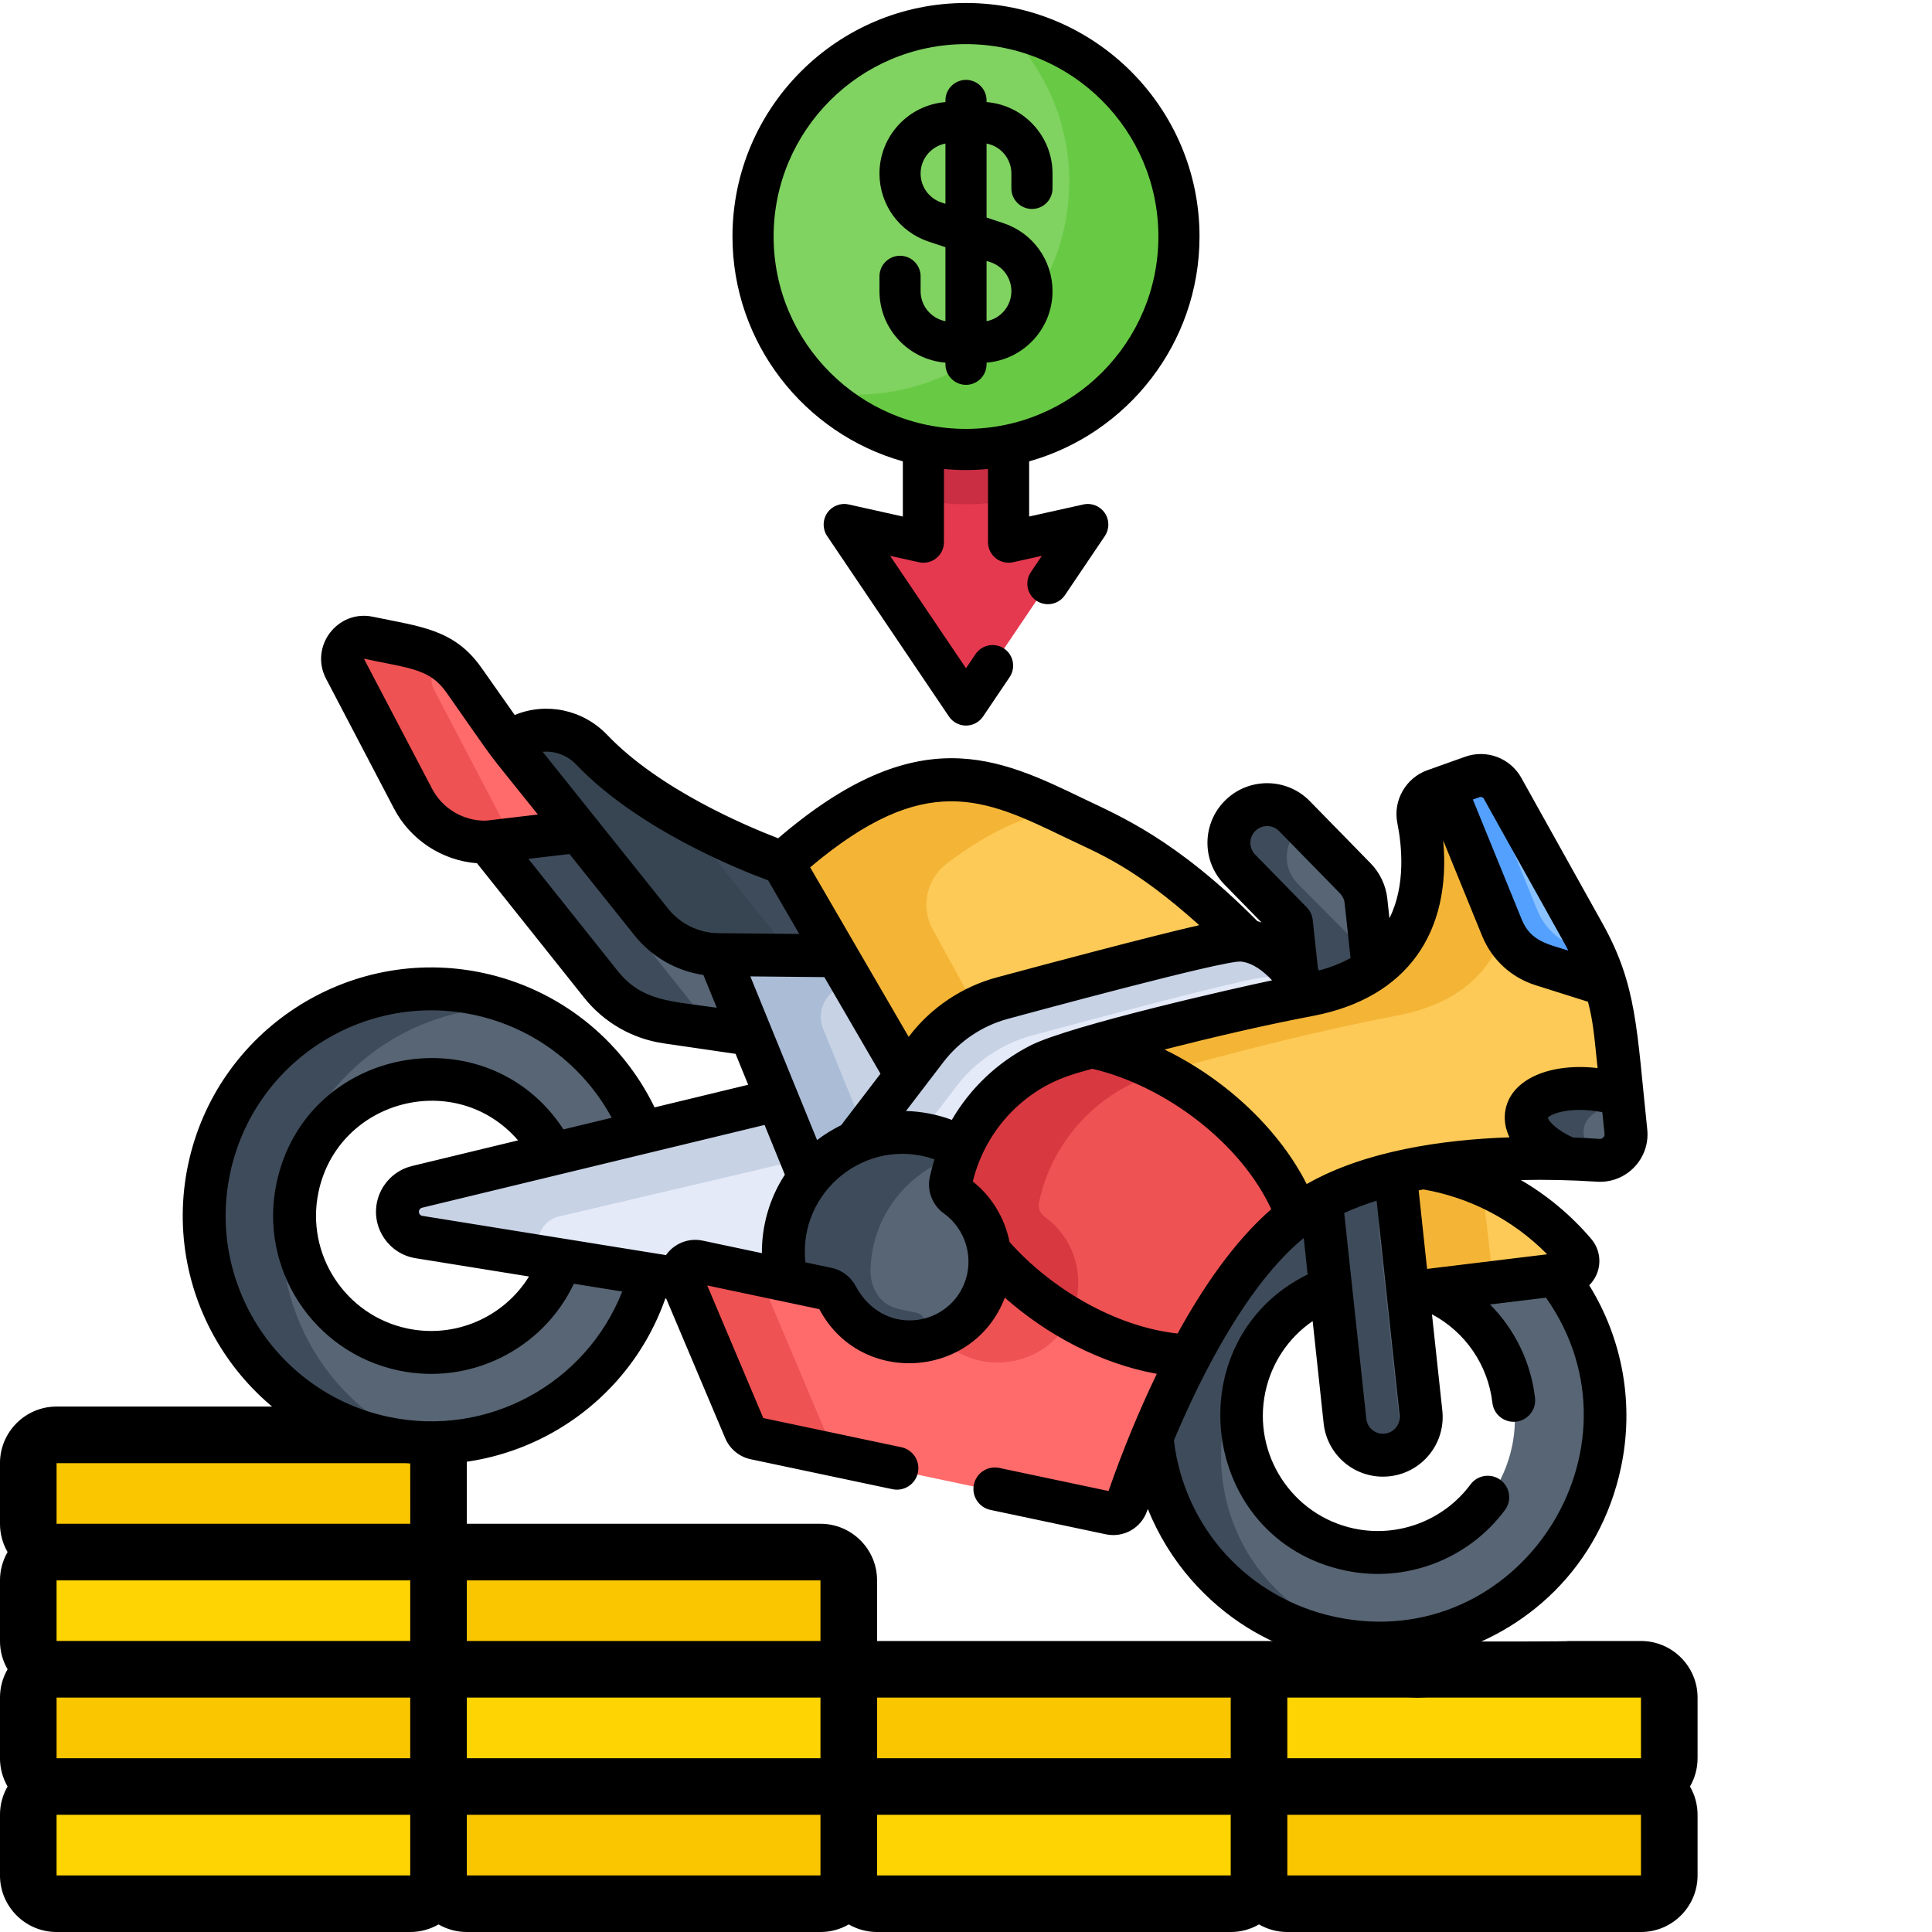 <svg width="200" height="200" viewBox="0 0 200 200" fill="none" xmlns="http://www.w3.org/2000/svg">
<g clip-path="url(#clip0_395_1407)">
<path d="M42.467 197.071H5.857C4.239 197.071 2.928 195.759 2.928 194.142V187.867C2.928 186.249 4.239 184.938 5.857 184.938H42.467C44.084 184.938 45.396 186.249 45.396 187.867V194.142C45.396 195.759 44.084 197.071 42.467 197.071Z" fill="#FED402"/>
<path d="M42.467 184.937H5.857C4.239 184.937 2.928 183.626 2.928 182.008V175.733C2.928 174.116 4.239 172.804 5.857 172.804H42.467C44.084 172.804 45.396 174.116 45.396 175.733V182.008C45.396 183.626 44.084 184.937 42.467 184.937Z" fill="#FAC600"/>
<path d="M42.467 172.804H5.857C4.239 172.804 2.928 171.492 2.928 169.874V163.6C2.928 161.982 4.239 160.67 5.857 160.67H42.467C44.084 160.67 45.396 161.982 45.396 163.6V169.874C45.396 171.492 44.084 172.804 42.467 172.804Z" fill="#FED402"/>
<path d="M42.467 160.67H5.857C4.239 160.67 2.928 159.358 2.928 157.74V151.466C2.928 149.848 4.239 148.536 5.857 148.536H42.467C44.084 148.536 45.396 149.848 45.396 151.466V157.74C45.396 159.358 44.084 160.67 42.467 160.67Z" fill="#FAC600"/>
<path d="M84.934 197.071H48.325C46.707 197.071 45.395 195.759 45.395 194.142V187.867C45.395 186.249 46.707 184.938 48.325 184.938H84.934C86.552 184.938 87.864 186.249 87.864 187.867V194.142C87.864 195.759 86.552 197.071 84.934 197.071Z" fill="#FAC600"/>
<path d="M84.934 184.937H48.325C46.707 184.937 45.395 183.626 45.395 182.008V175.733C45.395 174.116 46.707 172.804 48.325 172.804H84.934C86.552 172.804 87.864 174.116 87.864 175.733V182.008C87.864 183.626 86.552 184.937 84.934 184.937Z" fill="#FED402"/>
<path d="M84.934 172.804H48.325C46.707 172.804 45.395 171.492 45.395 169.874V163.6C45.395 161.982 46.707 160.67 48.325 160.67H84.934C86.552 160.67 87.864 161.982 87.864 163.6V169.874C87.864 171.492 86.552 172.804 84.934 172.804Z" fill="#FAC600"/>
<path d="M127.403 197.071H90.794C89.176 197.071 87.864 195.759 87.864 194.142V187.867C87.864 186.249 89.176 184.938 90.794 184.938H127.403C129.021 184.938 130.333 186.249 130.333 187.867V194.142C130.333 195.759 129.021 197.071 127.403 197.071Z" fill="#FED402"/>
<path d="M127.403 184.937H90.794C89.176 184.937 87.864 183.626 87.864 182.008V175.733C87.864 174.116 89.176 172.804 90.794 172.804H127.403C129.021 172.804 130.333 174.116 130.333 175.733V182.008C130.333 183.626 129.021 184.937 127.403 184.937Z" fill="#FAC600"/>
<path d="M169.872 197.071H133.263C131.645 197.071 130.333 195.759 130.333 194.142V187.867C130.333 186.249 131.645 184.938 133.263 184.938H169.872C171.49 184.938 172.802 186.249 172.802 187.867V194.142C172.802 195.759 171.49 197.071 169.872 197.071Z" fill="#FAC600"/>
<path d="M169.872 184.937H133.263C131.645 184.937 130.333 183.626 130.333 182.008V175.733C130.333 174.116 131.645 172.804 133.263 172.804H169.872C171.49 172.804 172.802 174.116 172.802 175.733V182.008C172.802 183.626 171.49 184.937 169.872 184.937Z" fill="#FED402"/>
<path fill-rule="evenodd" clip-rule="evenodd" d="M24.499 145.606H5.857C2.627 145.606 -0.002 148.235 -0.002 151.466V157.74C-0.002 158.806 0.284 159.807 0.784 160.67C0.284 161.532 -0.002 162.533 -0.002 163.599V169.874C-0.002 170.94 0.284 171.941 0.784 172.803C0.284 173.666 -0.002 174.667 -0.002 175.733V182.008C-0.002 183.074 0.284 184.075 0.784 184.937C0.284 185.8 -0.002 186.801 -0.002 187.867V194.141C-0.002 197.372 2.627 200.001 5.857 200.001H42.467C43.533 200.001 44.534 199.714 45.396 199.214C46.259 199.714 47.26 200.001 48.326 200.001H84.935C86.001 200.001 87.002 199.714 87.865 199.214C88.728 199.714 89.728 200.001 90.794 200.001H127.404C128.47 200.001 129.471 199.714 130.333 199.214C131.196 199.714 132.197 200.001 133.263 200.001H169.873C173.103 200.001 175.732 197.372 175.732 194.141V187.867C175.732 186.801 175.446 185.8 174.946 184.937C175.446 184.075 175.732 183.074 175.732 182.008V175.734C175.732 172.503 173.103 169.875 169.873 169.875H162.509C162.163 169.996 131.255 169.875 130.505 169.875H127.404H90.794V163.6C90.794 160.369 88.166 157.741 84.935 157.741H48.326V151.466V149.969C48.326 147.952 46.658 145.607 43.689 145.607C42.461 145.607 36.461 145.606 34.47 145.607C30.514 145.607 29.934 145.606 24.499 145.606ZM42.467 175.734H5.857V182.008H42.467V175.734ZM42.467 163.6H5.857V169.874H42.467V163.6ZM48.326 169.875H84.935V163.6H48.326V169.875ZM84.935 175.734H48.326V182.008H84.935V175.734ZM127.404 175.734H90.794V182.008H127.404V175.734ZM42.467 151.466H5.857V157.741H42.47L42.467 151.466ZM5.857 187.868V194.142H42.467V187.868H5.857ZM48.326 187.868V194.142H84.935V187.868H48.326ZM90.794 187.868V194.142H127.404V187.868H90.794ZM133.263 187.868V194.142H169.876L169.872 187.868H133.263ZM169.876 182.008L169.872 175.734H147.743C147.064 175.763 146.391 175.763 145.713 175.734H133.263V182.008H169.876Z" fill="black"/>
<path d="M135.094 125.047C135.682 124.642 136.303 124.269 136.947 123.92L137.795 133.537C133.396 135.167 129.901 138.947 128.859 143.876C127.244 151.517 132.13 159.02 139.77 160.634C147.411 162.249 154.913 157.364 156.528 149.723C157.954 142.977 154.083 135.993 147.952 133.419L160.867 131.848C165.06 137.138 167.183 144.536 165.678 151.657C162.995 164.351 150.53 172.467 137.836 169.784C127.525 167.605 119.716 158.559 118.78 148.59C121.193 140.414 128.069 129.867 135.094 125.047Z" fill="#576574"/>
<path d="M131.882 164.292C125.846 158.105 124.7 148.602 128.921 141.059C131.252 136.893 134.246 132.813 137.453 129.663L136.947 123.92C136.303 124.269 135.682 124.642 135.093 125.046C128.069 129.867 121.193 140.414 118.78 148.59C119.715 158.559 127.525 167.605 137.836 169.784C138.909 170.011 139.98 170.154 141.044 170.231C137.542 168.965 134.421 166.894 131.882 164.292Z" fill="#3E4B5A"/>
<path d="M147.21 120.841C147.63 120.909 148.052 120.984 148.474 121.073C154.338 122.312 159.466 125.683 163.08 129.915C163.756 130.705 163.277 131.933 162.244 132.059L145.81 134.058L144.339 121.431L147.21 120.841Z" fill="#FECA57"/>
<path d="M153.431 122.69C151.854 121.99 150.198 121.437 148.474 121.072C148.052 120.983 147.63 120.909 147.21 120.842L144.337 121.431L145.81 134.059L154.632 132.985L153.431 122.69Z" fill="#F4B537"/>
<path d="M60.167 86.026L67.804 95.577C69.519 97.721 72.107 98.981 74.852 99.007L78.276 107.404L69.434 106.111C66.696 105.709 64.212 104.283 62.487 102.118L50.57 87.161L60.167 86.026Z" fill="#576574"/>
<path d="M71.817 104.089L61.477 91.113C60.788 90.249 61.316 88.965 62.413 88.835L60.167 86.026L50.57 87.161L62.487 102.118C64.212 104.283 66.696 105.709 69.434 106.111L75.322 106.971C73.976 106.273 72.778 105.296 71.817 104.089Z" fill="#3E4B5A"/>
<path d="M127.298 97.885C123.87 98.468 110.781 102.491 103.618 104.421C100.489 105.264 97.729 107.115 95.76 109.689L93.676 112.414L81.072 89.54C96.493 75.759 103.826 81.532 114.166 86.288C121.537 89.678 129.08 97.6 129.08 97.6C128.53 97.505 127.895 97.784 127.298 97.885Z" fill="#FECA57"/>
<path d="M98.001 89.412C102.331 86.125 105.992 84.507 109.296 83.968C101.219 80.168 93.978 78.008 81.072 89.54L93.676 112.415L95.76 109.689C97.27 107.715 99.246 106.169 101.495 105.174L96.564 96.225C95.29 93.912 95.898 91.008 98.001 89.412Z" fill="#F4B537"/>
<path d="M49.536 103.102C57.541 104.794 63.723 110.378 66.527 117.455L57.287 119.688C55.415 116.007 51.958 113.172 47.604 112.252C39.963 110.637 32.46 115.522 30.845 123.163C29.231 130.804 34.115 138.307 41.756 139.921C48.837 141.418 55.797 137.33 58.063 130.642L67.378 132.142C64.187 144.144 52.112 151.668 39.822 149.071C27.128 146.388 19.012 133.923 21.695 121.229C24.377 108.535 36.842 100.42 49.536 103.102Z" fill="#576574"/>
<path d="M29.662 122.913C32.058 111.575 42.26 103.896 53.458 104.295C52.208 103.793 50.9 103.39 49.536 103.102C36.842 100.42 24.377 108.535 21.695 121.229C19.012 133.923 27.128 146.388 39.822 149.071C41.182 149.358 42.538 149.515 43.88 149.562C33.485 145.394 27.266 134.248 29.662 122.913Z" fill="#3E4B5A"/>
<path d="M38.206 66.246L42.945 67.247C45.017 67.685 46.846 68.891 48.066 70.623L52.68 77.177L60.388 86.818L50.99 87.748C47.77 87.858 44.301 85.763 42.807 82.907L35.77 69.462C34.895 67.79 36.361 65.856 38.206 66.246Z" fill="#FF6B6B"/>
<path d="M51.969 84.844L44.932 71.398C44.334 70.257 44.83 68.991 45.793 68.43C44.932 67.867 43.968 67.464 42.944 67.247L38.206 66.246C36.362 65.856 34.895 67.79 35.77 69.462L42.806 82.907C44.301 85.761 47.77 87.858 50.99 87.747L54.103 87.439C53.222 86.7 52.478 85.818 51.969 84.844Z" fill="#EE5253"/>
<path d="M82.367 132.819C81.927 131.044 81.896 129.231 82.276 127.432C82.666 125.587 83.456 123.905 84.626 122.435L84.733 122.299L81.286 113.847L43.15 122.8L43.147 122.801C40.072 123.544 40.17 128.054 43.372 128.575L71.584 133.15L71.46 132.704C71.349 132.308 71.453 131.889 71.74 131.585C72.027 131.279 72.428 131.153 72.841 131.24L82.481 133.278L82.367 132.819Z" fill="#E4EAF8"/>
<path d="M57.911 125.92L57.912 125.919L83.738 119.856L81.288 113.846L43.15 122.799L43.148 122.8C40.073 123.543 40.171 128.054 43.372 128.574L56.314 130.673C55.084 129.149 55.606 126.477 57.911 125.92Z" fill="#C7D2E5"/>
<path d="M86.386 98.684L93.859 111.545L88.551 118.486C86.708 119.292 85.076 120.539 83.814 122.126L74.403 99.048L86.386 98.684Z" fill="#C7D2E5"/>
<path d="M85.22 106.537C84.33 104.355 85.89 101.955 88.246 101.884L86.386 98.685L74.404 99.048L83.814 122.127C85.076 120.54 86.709 119.291 88.552 118.486L89.556 117.172L85.22 106.537Z" fill="#AABCD6"/>
<path d="M135.757 103.253C135.42 103.314 135.082 103.38 134.744 103.443L133.874 95.733L128.422 90.247C126.862 88.679 126.881 86.172 128.465 84.648C130.049 83.125 132.597 83.163 134.156 84.731L140.587 91.202C141.222 91.84 141.621 92.668 141.72 93.552L142.516 100.605C140.827 101.791 138.622 102.725 135.757 103.253Z" fill="#576574"/>
<path d="M144.43 120.835L147.17 146.341C147.41 148.575 145.793 150.582 143.559 150.821C143.121 150.869 142.691 150.845 142.283 150.758C140.605 150.404 139.272 149.006 139.079 147.211L136.557 123.728C138.926 122.443 141.623 121.507 144.43 120.835Z" fill="#576574"/>
<path d="M139.814 96.989L134.361 91.503C132.801 89.934 132.82 87.427 134.405 85.904C134.565 85.749 134.736 85.615 134.915 85.493L134.156 84.731C132.597 83.162 130.049 83.126 128.464 84.648C126.881 86.172 126.862 88.679 128.422 90.248L133.874 95.734L134.744 103.444C135.082 103.379 135.42 103.315 135.757 103.252C137.534 102.926 139.056 102.441 140.36 101.838L139.814 96.989Z" fill="#3E4B5A"/>
<path d="M145.018 148.466L142.748 127.334C142.592 125.881 143.392 124.483 144.737 123.912L144.76 123.903L144.43 120.835C141.622 121.508 138.926 122.443 136.557 123.729L139.079 147.211C139.271 149.007 140.605 150.404 142.283 150.758C142.691 150.845 143.121 150.869 143.559 150.822C144.301 150.743 144.971 150.465 145.533 150.052C145.262 149.578 145.08 149.043 145.018 148.466Z" fill="#3E4B5A"/>
<path d="M99.816 119.418C98.736 118.804 97.546 118.342 96.267 118.072C93.651 117.519 90.827 117.491 88.552 118.486L95.944 108.819C97.912 106.245 100.673 104.394 103.8 103.552C110.964 101.622 123.93 98.178 127.359 97.595C132.17 96.778 135.783 103.56 135.783 103.56C127.096 105.218 117.608 107.831 110.863 109.733C105.714 111.185 101.919 114.633 99.816 119.418Z" fill="#E4EAF8"/>
<path d="M99.019 112.446C100.987 109.873 103.747 108.021 106.876 107.178C114.039 105.248 127.005 101.804 130.434 101.222C132.321 100.902 134.021 101.751 135.394 102.901C134.338 101.219 131.238 96.937 127.359 97.596C123.931 98.178 110.965 101.622 103.8 103.552C100.673 104.394 97.912 106.245 95.944 108.819L88.552 118.487C90.434 117.663 92.691 117.542 94.897 117.837L99.019 112.446Z" fill="#C7D2E5"/>
<path d="M99.219 123.791C98.844 123.522 98.666 123.054 98.762 122.598C99.01 121.427 99.379 120.279 99.859 119.185L99.968 118.941L99.734 118.809C98.602 118.165 97.379 117.701 96.1 117.431C89.28 115.99 82.56 120.366 81.119 127.185C80.72 129.074 80.752 130.976 81.214 132.838L81.259 133.017L85.616 133.938C85.971 134.013 86.271 134.25 86.436 134.588C87.608 136.995 89.819 138.709 92.421 139.258C92.608 139.298 92.798 139.331 92.989 139.359C97.162 139.955 101.229 137.366 102.45 133.336C103.526 129.783 102.228 125.947 99.219 123.791Z" fill="#576574"/>
<path d="M95.698 136.546C95.533 136.208 95.233 135.971 94.877 135.896L93.141 135.529C90.427 134.956 90.132 132.451 90.109 131.629C90.119 130.801 90.206 129.971 90.381 129.142C91.416 124.243 95.176 120.606 99.739 119.48C99.78 119.382 99.816 119.282 99.859 119.185L99.968 118.941L99.736 118.809C98.602 118.165 97.379 117.702 96.1 117.432C89.281 115.991 82.56 120.366 81.119 127.185C80.72 129.074 80.752 130.976 81.214 132.837L81.259 133.017L85.616 133.938C85.972 134.013 86.271 134.25 86.436 134.589C87.609 136.995 89.819 138.708 92.421 139.258C92.609 139.298 92.798 139.332 92.989 139.359C94.494 139.575 95.982 139.374 97.331 138.843C96.673 138.18 96.117 137.409 95.698 136.546Z" fill="#3E4B5A"/>
<path d="M102.106 128.2L102.105 128.2C102.626 129.77 102.69 131.518 102.164 133.252C100.986 137.145 97.057 139.642 93.029 139.066C90.149 138.655 87.864 136.847 86.7 134.46C86.499 134.047 86.125 133.745 85.675 133.65L72.322 130.828C71.155 130.581 70.194 131.748 70.658 132.846L77.167 148.244C77.355 148.689 77.749 149.014 78.221 149.113L114.988 156.883C115.72 157.038 116.45 156.621 116.689 155.913C117.591 153.247 119.955 146.697 123.456 140.151L102.106 128.2Z" fill="#FF6B6B"/>
<path d="M87.317 151.035C86.844 150.935 86.45 150.609 86.263 150.166L79.754 134.767C79.29 133.67 80.251 132.503 81.417 132.748L72.323 130.826C71.157 130.58 70.195 131.746 70.659 132.845L77.167 148.244C77.356 148.688 77.749 149.013 78.221 149.113L114.988 156.883L87.317 151.035Z" fill="#EE5253"/>
<path d="M97.29 138.541C101.446 142.895 109.356 141.458 111.26 135.173C111.428 134.619 111.53 134.06 111.58 133.502L102.107 128.199C102.626 129.769 102.691 131.517 102.166 133.252C101.419 135.717 99.569 137.621 97.29 138.541Z" fill="#EE5253"/>
<path d="M167.023 113.395C167.344 113.463 167.656 113.542 167.963 113.625L167.291 107.283C167.093 105.412 166.698 103.572 166.123 101.792L160.023 99.865C158.143 99.272 156.627 97.873 155.883 96.049L149.972 81.542L148.548 82.049C147.342 82.479 146.624 83.727 146.874 84.982C147.816 89.692 148.549 100.732 135.555 103.21C127.474 104.751 119.008 106.922 112.436 108.748C116.051 109.569 119.859 111.22 123.459 113.698C128.593 117.233 132.312 121.761 134.171 126.207C134.435 126.004 134.702 125.81 134.97 125.625C142.597 120.39 155.203 119.931 162.655 120.193C159.771 119.014 157.931 117.171 158.277 115.536C158.722 113.427 162.638 112.468 167.023 113.395Z" fill="#FECA57"/>
<path d="M120.081 111.076C120.551 110.944 121.039 110.807 121.532 110.67C121.532 110.67 121.532 110.67 121.531 110.67C121.653 110.636 121.984 110.545 122.163 110.495L122.164 110.495C128.642 108.707 136.824 106.624 144.65 105.131C151.694 103.788 154.703 99.929 155.832 95.926L149.972 81.542L148.548 82.049C147.342 82.479 146.624 83.727 146.874 84.982C147.816 89.692 148.549 100.732 135.555 103.21C127.474 104.751 119.008 106.922 112.436 108.748C114.712 109.266 117.066 110.112 119.395 111.286C119.622 111.212 119.85 111.141 120.081 111.076Z" fill="#F4B537"/>
<path d="M159.672 100.093C157.792 99.5 156.275 98.101 155.532 96.277L149.584 81.679L152.462 80.653C153.654 80.229 154.978 80.726 155.594 81.832L163.999 96.905C164.933 98.578 165.68 100.344 166.239 102.167L159.672 100.093Z" fill="#8AC2FF"/>
<path d="M163.29 98.059C161.412 97.466 159.894 96.067 159.15 94.243L153.557 80.514C153.195 80.482 152.822 80.525 152.462 80.653L149.583 81.68L155.532 96.277C156.275 98.103 157.792 99.501 159.672 100.094L166.239 102.167C165.859 100.929 165.385 99.72 164.833 98.546L163.29 98.059Z" fill="#54A0FF"/>
<path d="M108.681 135.353C106.257 133.684 104.167 131.782 102.462 129.771C102.172 127.462 100.924 125.377 99.046 124.032C98.574 123.693 98.352 123.105 98.472 122.537C99.833 116.096 104.65 110.94 110.986 109.154C111.656 108.965 112.355 108.77 113.069 108.573C116.591 109.318 120.322 110.907 123.841 113.329C129.055 116.92 132.726 121.593 134.327 126.089C129.93 129.382 126.161 135.014 123.224 140.59C118.699 140.424 113.492 138.665 108.681 135.353Z" fill="#EE5253"/>
<path d="M99.047 124.033C100.925 125.378 102.172 127.463 102.462 129.772C104.168 131.783 106.258 133.685 108.681 135.354C109.337 135.806 110.003 136.227 110.671 136.621C110.903 136.17 111.104 135.691 111.261 135.174C112.316 131.692 110.992 127.997 108.141 125.955C107.67 125.616 107.447 125.028 107.567 124.459C108.926 118.026 113.735 112.875 120.06 111.083C117.718 109.895 115.349 109.057 113.069 108.575C112.355 108.771 111.655 108.965 110.986 109.155C104.651 110.941 99.832 116.097 98.471 122.537C98.353 123.106 98.575 123.694 99.047 124.033Z" fill="#D83941"/>
<path d="M52.767 77.108C55.365 75.113 59.046 75.475 61.308 77.843C68.387 85.256 81.073 89.539 81.073 89.539L86.667 99.167L74.404 99.049C71.704 99.022 69.158 97.783 67.472 95.674L52.681 77.176C52.709 77.153 52.739 77.131 52.767 77.108Z" fill="#3E4B5A"/>
<path d="M81.885 98.72L70.824 84.886C67.513 83.034 64.004 80.666 61.308 77.843C59.046 75.474 55.365 75.112 52.768 77.109C52.739 77.131 52.71 77.153 52.681 77.176L67.472 95.674C69.159 97.783 71.704 99.022 74.404 99.049L82.23 99.124C82.111 98.993 81.996 98.858 81.885 98.72Z" fill="#374451"/>
<path d="M158.084 115.472C158.536 113.334 162.357 112.332 166.618 113.232C167.08 113.33 167.527 113.447 167.959 113.579L168.359 117.362C168.536 119.028 167.169 120.449 165.497 120.338C164.609 120.278 163.561 120.223 162.398 120.185C159.547 119.019 157.731 117.146 158.084 115.472Z" fill="#576574"/>
<path d="M163.975 116.717C164.256 115.387 165.843 114.496 168.027 114.231L167.959 113.579C167.527 113.447 167.08 113.33 166.618 113.232C162.357 112.332 158.536 113.334 158.084 115.472C157.731 117.146 159.548 119.019 162.398 120.185C163.561 120.223 164.609 120.278 165.497 120.338C165.724 120.353 165.947 120.337 166.16 120.298C164.593 119.225 163.721 117.92 163.975 116.717Z" fill="#3E4B5A"/>
<path d="M164.722 128.248C162.621 125.786 160.164 123.742 157.437 122.156C160.099 122.095 162.821 122.164 165.304 122.329C168.345 122.532 170.843 119.946 170.522 116.905C169.42 106.503 169.467 102.008 165.893 95.6L157.488 80.527C156.34 78.467 153.893 77.547 151.671 78.338L147.757 79.733C145.523 80.529 144.187 82.876 144.652 85.194C145.11 87.485 145.552 91.623 143.833 95.058L143.616 93.033C143.468 91.66 142.855 90.361 141.891 89.374L135.59 82.931C133.21 80.496 129.291 80.452 126.854 82.834C124.414 85.22 124.369 89.129 126.757 91.57L130.596 95.495C130.455 95.447 130.313 95.401 130.169 95.36C121.716 86.836 115.829 84.445 112.206 82.696C103.36 78.426 94.994 74.39 80.556 86.777C77.33 85.543 68.259 81.732 62.868 76.086C60.322 73.42 56.499 72.679 53.282 74.016L49.835 69.12C47.005 65.099 43.46 64.871 38.62 63.848C34.935 63.07 32.012 66.935 33.756 70.267L40.793 83.712C42.46 86.897 45.705 89.077 49.38 89.363L60.46 103.268C62.549 105.89 65.5 107.54 68.707 108.008L76.148 109.095L77.452 112.293L67.761 114.636C64.3 107.505 57.769 102.357 49.95 100.705C36.078 97.772 22.407 106.674 19.475 120.546C16.544 134.418 25.445 148.088 39.317 151.019C52.049 153.71 64.639 146.488 68.877 134.416L68.966 134.43L75.076 148.884C75.547 149.998 76.534 150.812 77.716 151.062L92.389 154.162C93.59 154.416 94.768 153.648 95.021 152.449C95.275 151.248 94.508 150.071 93.308 149.817L79.016 146.797L73.214 133.071L84.819 135.524C89.078 143.572 100.834 142.739 104.017 134.334C108.367 138.178 113.967 141.183 119.755 142.217C117.909 146.038 116.144 150.338 114.756 154.349L103.448 151.96C102.249 151.706 101.07 152.474 100.816 153.673C100.563 154.873 101.329 156.052 102.53 156.305L114.484 158.832C116.316 159.219 118.15 158.173 118.749 156.399C118.771 156.334 118.796 156.267 118.818 156.202C119.902 158.877 121.427 161.379 123.337 163.555C137.223 179.371 163.433 172.589 167.807 151.892C169.186 145.365 167.984 138.649 164.515 133.049C165.847 131.732 165.912 129.642 164.722 128.248ZM93.788 115.01L97.663 109.944C99.325 107.771 101.694 106.183 104.334 105.471C106.299 104.942 126.833 99.356 128.478 99.541C129.717 99.681 130.835 100.573 131.686 101.485C128.679 102.104 110.813 106.118 106.671 108.229C103.225 109.986 100.422 112.682 98.534 115.928C97.007 115.358 95.338 115.05 93.788 115.01ZM77.675 101.076C80.86 101.107 79.771 101.097 85.336 101.151L91.147 111.152C89.776 112.946 88.425 114.711 87.076 116.477C86.199 116.903 85.263 117.496 84.583 118.017C82.657 113.295 79.898 106.527 77.675 101.076ZM135.925 105.167C145.741 103.295 150.275 96.449 149.397 86.993L153.431 96.891C154.426 99.335 156.441 101.193 158.958 101.987L164.388 103.702C164.944 105.867 165.016 107.101 165.383 110.566C160.484 109.999 156.521 111.686 155.866 114.789C155.654 115.791 155.802 116.788 156.261 117.735C149.31 117.976 141.282 119.139 135.268 122.572C132.548 117.211 127.296 111.937 120.552 108.646C125.455 107.395 131.057 106.086 135.925 105.167ZM153.609 82.69C163.228 99.939 161.889 97.516 162.349 98.401C160.288 97.75 158.456 97.455 157.543 95.215L152.471 82.769L153.163 82.522C153.33 82.462 153.52 82.529 153.609 82.69ZM165.599 117.898C164.751 117.84 163.824 117.791 162.84 117.753C161.028 116.94 160.319 116.031 160.225 115.709C160.582 115.266 162.667 114.514 165.867 115.131L166.105 117.372C166.137 117.668 165.897 117.917 165.599 117.898ZM139.958 133.074C139.702 130.686 139.867 132.226 139.152 125.569C140.18 125.098 141.3 124.671 142.507 124.294C143.013 129.003 144.459 142.471 144.892 146.499C144.993 147.451 144.307 148.307 143.351 148.41C142.384 148.514 141.541 147.816 141.44 146.869L139.958 133.074ZM147.732 131.357L146.86 123.23L147.349 123.13C152.011 123.94 156.545 126.175 160.163 129.844L147.732 131.357ZM135.894 95.241C135.841 94.745 135.622 94.282 135.273 93.926L129.932 88.463C129.261 87.777 129.275 86.679 129.959 86.009C130.645 85.339 131.746 85.352 132.415 86.036L138.714 92.479C138.985 92.756 139.158 93.121 139.199 93.507L139.808 99.174C138.785 99.742 137.689 100.159 136.55 100.467C136.514 100.414 136.477 100.362 136.438 100.307L135.894 95.241ZM110.275 86.695C113.828 88.411 117.337 89.668 124.143 95.771C118.678 97.035 108.601 99.722 103.178 101.182C99.598 102.147 96.386 104.3 94.135 107.245L94.066 107.335L83.869 89.787C95.808 79.71 101.923 82.664 110.275 86.695ZM59.655 79.153C66.061 85.861 76.528 90.036 79.516 91.134C80.656 93.096 79.879 91.759 82.739 96.683L74.379 96.603C72.336 96.582 70.436 95.657 69.16 94.062L56.175 77.825C57.422 77.712 58.714 78.166 59.655 79.153ZM44.729 81.652L37.685 68.212C37.686 68.205 37.694 68.194 37.688 68.191L37.703 68.194C42.512 69.21 44.493 69.246 46.204 71.675C52.211 80.209 49.455 76.531 55.682 84.319C52.287 84.72 53.25 84.607 50.313 84.954C47.992 85.002 45.807 83.713 44.729 81.652ZM63.934 100.499L54.698 88.909C56.302 88.719 55.331 88.833 58.949 88.406L65.692 96.837C67.435 99.016 69.962 100.509 72.817 100.928C73.797 103.329 73.497 102.596 74.201 104.322C69.434 103.625 66.467 103.679 63.934 100.499ZM42.651 120.705C40.837 121.143 39.414 122.606 39.028 124.433C38.455 127.144 40.267 129.807 43.021 130.25L54.764 132.143C52.175 136.327 47.17 138.581 42.169 137.524C35.739 136.165 31.613 129.828 32.972 123.398C34.998 113.81 47.203 110.619 53.632 118.051L42.651 120.705ZM64.414 133.698C60.66 143.227 50.5 148.843 40.236 146.674C28.759 144.248 21.396 132.94 23.821 121.464C26.246 109.988 37.555 102.626 49.032 105.051C55.178 106.35 60.364 110.259 63.322 115.709L58.33 116.916C50.456 104.832 31.643 108.199 28.625 122.479C26.76 131.306 32.424 140.004 41.251 141.87C48.724 143.449 56.207 139.642 59.408 132.892C61.433 133.217 60.348 133.042 64.414 133.698ZM72.737 128.429C71.25 128.115 69.77 128.745 68.942 129.928L43.727 125.866C43.484 125.83 43.324 125.593 43.375 125.351C43.409 125.191 43.534 125.061 43.694 125.023C44.52 124.824 78.05 116.718 79.148 116.454C80.238 119.126 79.958 118.439 81.248 121.603C79.645 124.041 78.844 126.95 78.871 129.726L72.737 128.429ZM83.376 130.678C82.571 123.425 89.609 117.559 96.736 120.01C96.567 120.546 96.375 121.27 96.252 121.852C95.953 123.27 96.51 124.74 97.685 125.595C97.692 125.601 97.699 125.608 97.707 125.613C99.983 127.244 100.877 130.281 99.81 132.906C97.961 137.44 91.379 138.351 88.58 133.133C88.059 132.163 87.162 131.478 86.09 131.251L83.376 130.678ZM104.507 128.568C104.013 126.039 102.57 123.763 100.703 122.31C101.464 119.188 103.188 116.355 105.6 114.267C108.434 111.809 111.076 111.194 113.08 110.638C120.757 112.447 128.476 118.4 131.602 125.176C127.675 128.588 124.409 133.489 121.904 138.046C115.429 137.34 108.776 133.378 104.507 128.568ZM138.25 167.386C129.262 165.487 122.601 158.178 121.522 149.108C124.441 142.16 129.17 132.914 134.963 128.155L135.367 131.924C121.57 138.757 124.108 159.379 139.265 162.582C145.505 163.901 151.993 161.44 155.795 156.314C156.526 155.329 156.319 153.937 155.334 153.207C154.349 152.476 152.958 152.682 152.227 153.667C149.456 157.404 144.729 159.197 140.183 158.237C133.753 156.878 129.628 150.541 130.987 144.111C131.629 141.07 133.394 138.468 135.887 136.76L137.023 147.344C137.39 150.754 140.44 153.19 143.826 152.827C147.221 152.462 149.673 149.419 149.309 146.025L148.237 136.056C151.678 137.881 154.041 141.301 154.492 145.218C154.631 146.437 155.733 147.311 156.95 147.171C158.169 147.031 159.044 145.93 158.904 144.712C158.478 140.998 156.801 137.608 154.248 135.038L160.043 134.334C171.07 149.998 157.178 171.386 138.25 167.386Z" fill="black"/>
<path d="M104.409 56.126V42.12H95.591V56.126L87.392 54.301L100 72.983L112.608 54.301L104.409 56.126Z" fill="#E53950"/>
<path d="M95.59 51.765C97.014 52.054 98.489 52.206 99.999 52.206C101.509 52.206 102.983 52.054 104.408 51.765V42.119H95.59V51.765Z" fill="#CA2E43"/>
<path d="M100.001 46.529C112.176 46.529 122.046 36.659 122.046 24.484C122.046 12.309 112.176 2.439 100.001 2.439C87.826 2.439 77.956 12.309 77.956 24.484C77.956 36.659 87.826 46.529 100.001 46.529Z" fill="#80D261"/>
<path d="M103.758 2.758C108.025 6.778 110.689 12.481 110.689 18.806C110.689 30.981 100.819 40.851 88.644 40.851C87.363 40.851 86.106 40.742 84.885 40.531C88.831 44.25 94.149 46.529 99.999 46.529C112.174 46.529 122.044 36.658 122.044 24.484C122.044 13.59 114.142 4.542 103.758 2.758Z" fill="#68CA44"/>
<path d="M97.871 37.539V37.71C97.871 38.885 98.824 39.839 100 39.839C101.176 39.839 102.129 38.885 102.129 37.71V37.539C105.945 37.237 108.957 34.035 108.957 30.143C108.957 26.945 106.918 24.116 103.883 23.104L102.129 22.52V14.86C103.59 15.137 104.699 16.424 104.699 17.965V19.502C104.699 20.678 105.652 21.631 106.828 21.631C108.003 21.631 108.957 20.678 108.957 19.502V17.965C108.957 14.073 105.945 10.872 102.129 10.569V10.399C102.129 9.223 101.176 8.27 100 8.27C98.824 8.27 97.871 9.223 97.871 10.399V10.569C94.055 10.872 91.043 14.073 91.043 17.965C91.043 21.164 93.082 23.992 96.116 25.004L97.871 25.589V33.249C96.409 32.971 95.301 31.684 95.301 30.143V28.606C95.301 27.43 94.348 26.477 93.172 26.477C91.996 26.477 91.043 27.43 91.043 28.606V30.143C91.043 34.035 94.055 37.237 97.871 37.539ZM97.463 20.964C96.17 20.533 95.301 19.328 95.301 17.965C95.301 16.424 96.409 15.137 97.871 14.86V21.1L97.463 20.964ZM102.537 27.144C103.83 27.575 104.698 28.78 104.698 30.143C104.698 31.684 103.59 32.971 102.128 33.249V27.008L102.537 27.144Z" fill="black"/>
<path d="M93.462 47.759V53.47L87.854 52.222C87.003 52.032 86.123 52.381 85.632 53.102C85.141 53.822 85.139 54.769 85.626 55.492L98.235 74.173C98.631 74.76 99.292 75.111 100 75.111C100.708 75.111 101.369 74.76 101.765 74.173L104.517 70.096C105.174 69.121 104.917 67.798 103.943 67.14C102.968 66.482 101.645 66.739 100.987 67.713L99.999 69.176L92.146 57.54L95.128 58.203C95.758 58.344 96.418 58.191 96.922 57.786C97.426 57.382 97.719 56.771 97.719 56.125V48.551C99.233 48.693 100.765 48.693 102.279 48.551V56.125C102.279 56.771 102.572 57.382 103.076 57.786C103.58 58.19 104.24 58.343 104.871 58.203L107.852 57.54L106.713 59.228C106.055 60.203 106.312 61.526 107.287 62.184C107.652 62.431 108.066 62.548 108.476 62.548C109.16 62.548 109.831 62.219 110.243 61.61L114.372 55.492C114.86 54.769 114.858 53.822 114.367 53.102C113.876 52.382 112.996 52.032 112.145 52.222L106.537 53.47V47.759C116.701 44.901 124.174 35.548 124.174 24.483C124.174 11.154 113.33 0.31 100 0.31C86.671 0.31 75.826 11.154 75.826 24.483C75.826 35.548 83.299 44.901 93.462 47.759ZM100 4.568C110.982 4.568 119.916 13.502 119.916 24.483C119.916 35.465 110.982 44.399 100 44.399C89.019 44.399 80.084 35.465 80.084 24.483C80.084 13.502 89.019 4.568 100 4.568Z" fill="black"/>
</g>
<defs>
<clipPath id="clip0_395_1407">
<rect width="200" height="200" fill="white"/>
</clipPath>
</defs>
</svg>
